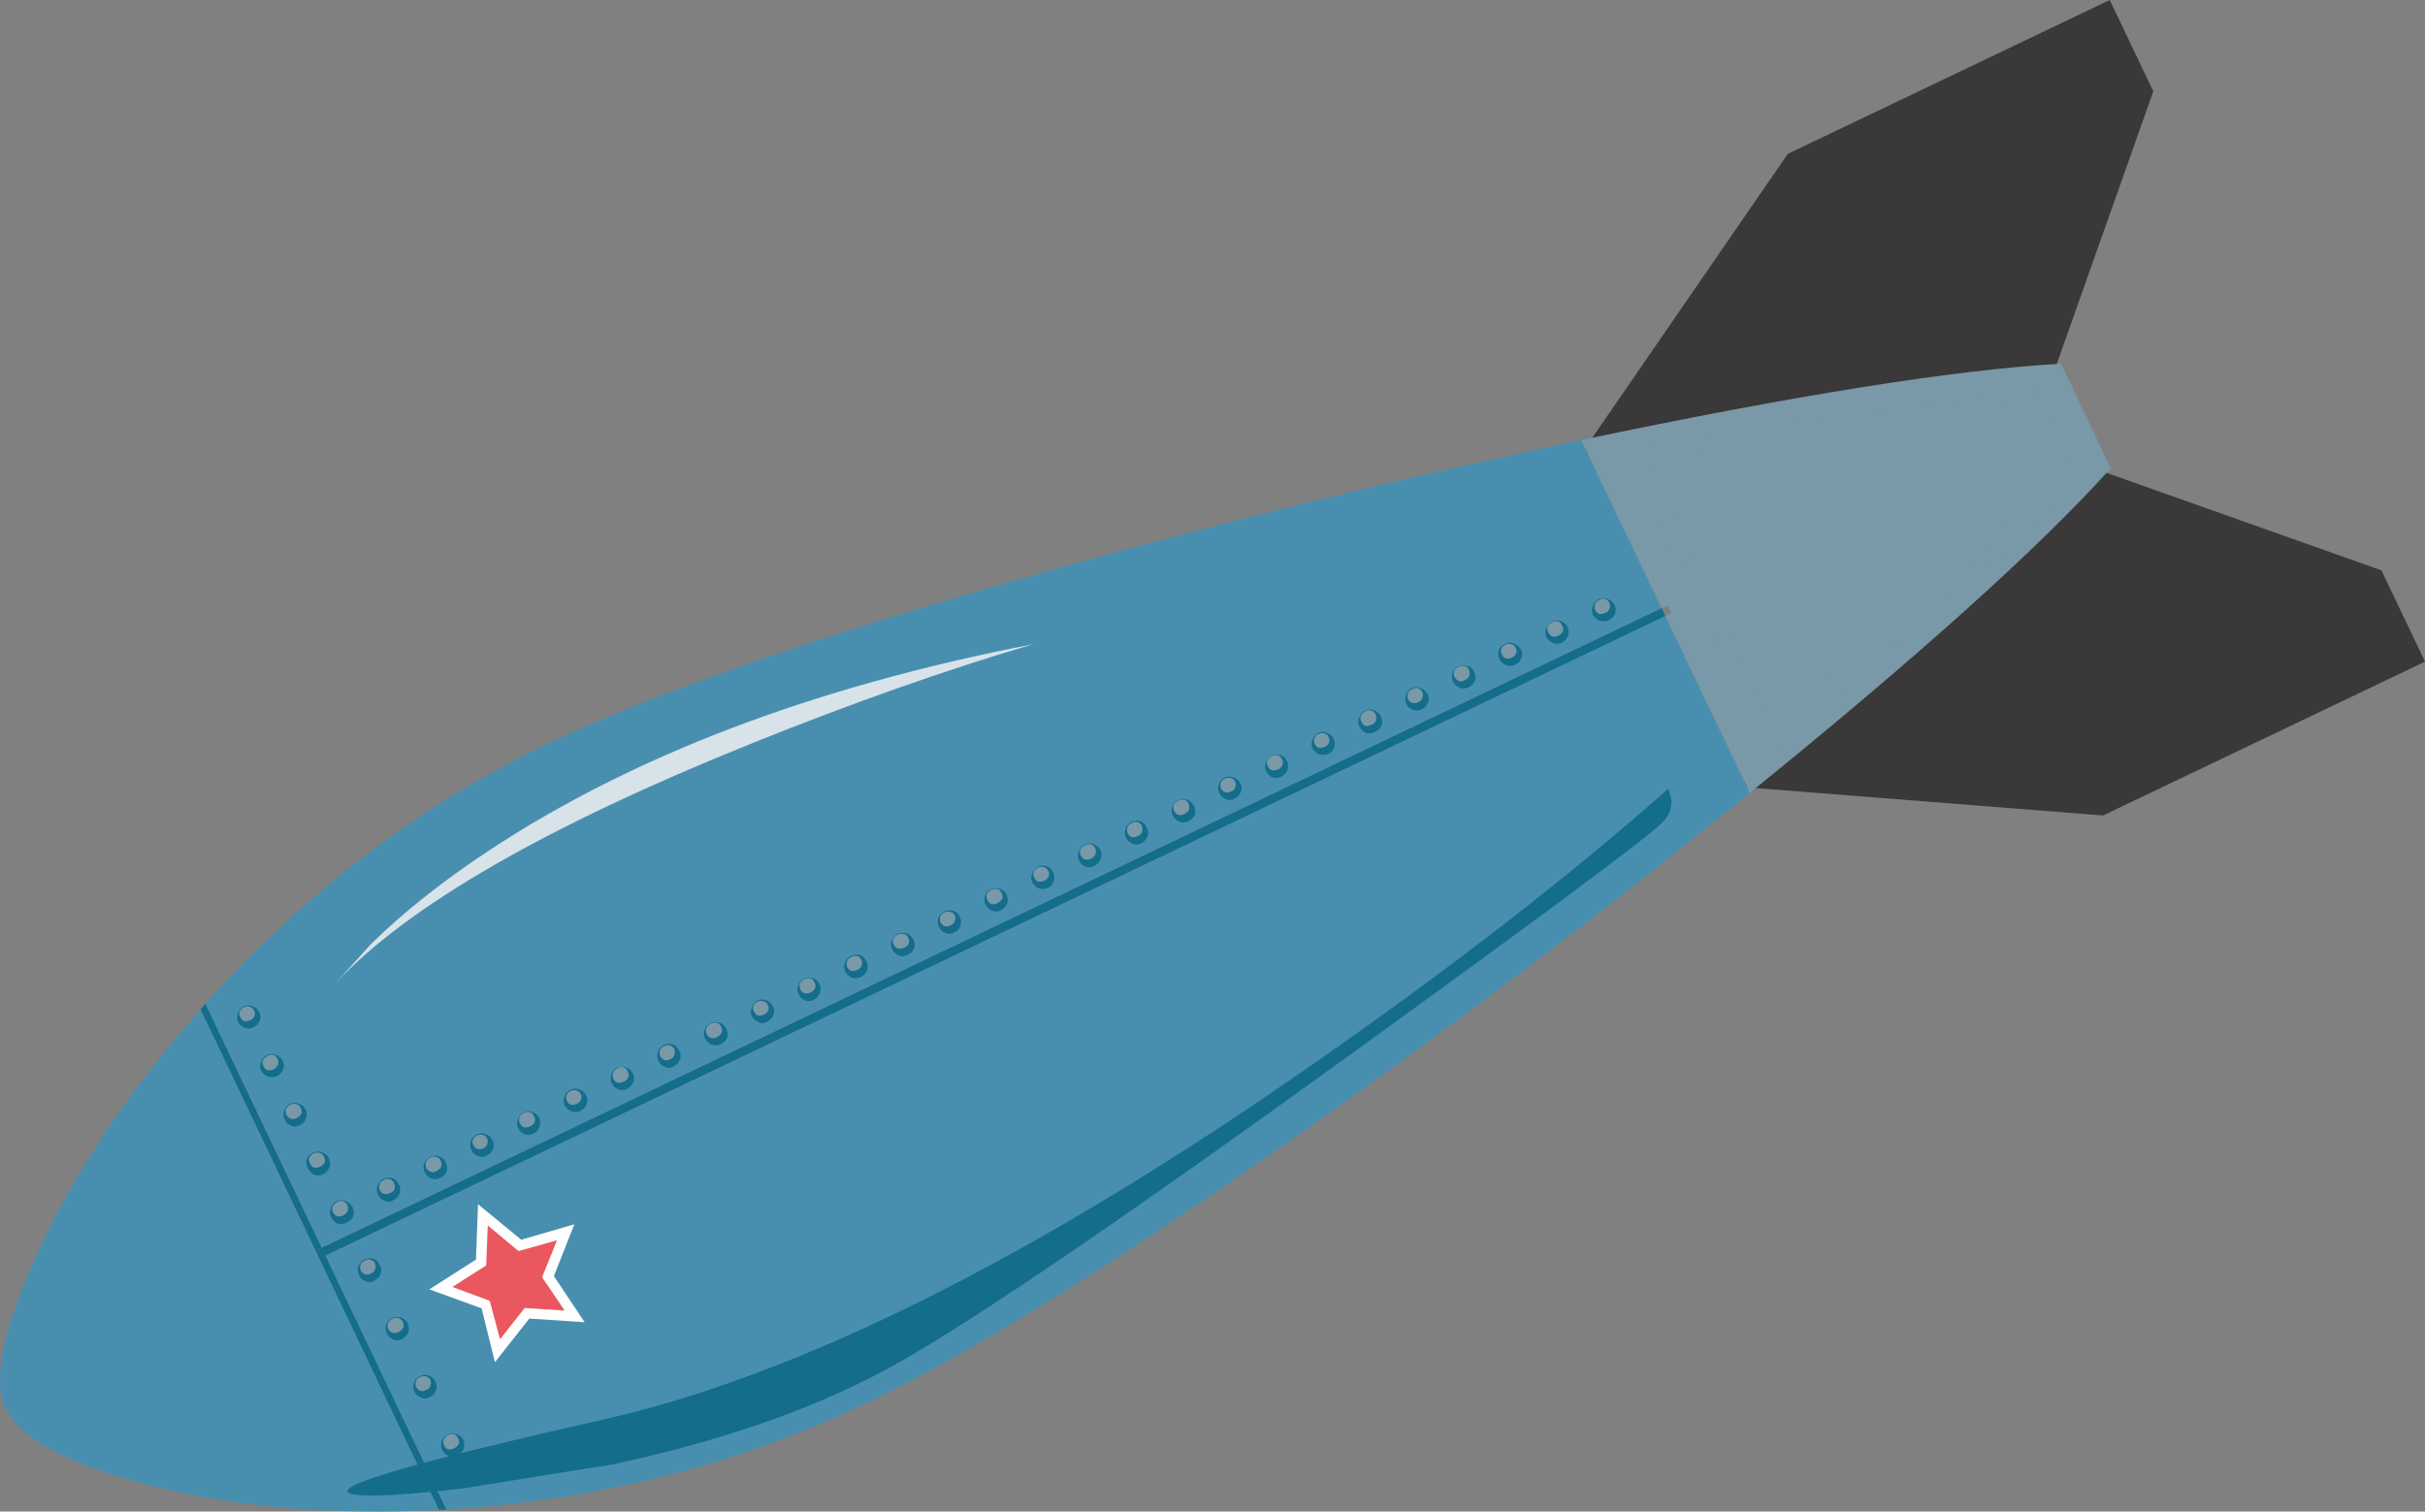 <?xml version="1.0" encoding="iso-8859-1"?>
<!-- Generator: Adobe Illustrator 20.1.0, SVG Export Plug-In . SVG Version: 6.00 Build 0)  -->
<svg version="1.0" id="Layer_1" xmlns="http://www.w3.org/2000/svg" xmlns:xlink="http://www.w3.org/1999/xlink" x="0px" y="0px"
	 viewBox="0 0 938.87 585.31" enable-background="new 0 0 938.87 585.31" xml:space="preserve">
<rect x="0" y="0" width="938.87" height="585.31" fill="#808080" stroke="none"/>
<title>random1_0022</title>
<path fill="#3A3838" d="M833.68,35.35L816.81,0L692.17,59.58L612,176l172.87-2.78L833.68,35.35z"/>
<path fill="#3A3838" d="M922,220.84L784.26,172L673.31,304.65l140.92,11.12l124.64-59.57L922,220.84z"/>
<path fill="#488FAF" d="M125.92,486.18l46.84,98.31c58.087-3.44,112.137-17.077,162.15-40.91
	c39.033-18.667,92.093-51.37,159.18-98.11c61.793-43.167,122.923-89.323,183.39-138.47l-32.75-68.52L125.92,486.18z"/>
<path fill="#488FAF" d="M643.34,235.54l-31.16-65.14c-77.007,16.287-151.3,34.757-222.88,55.41
	c-78.727,22.667-137.54,43.257-176.44,61.77c-49.487,23.567-93.947,57.26-133.38,101.08l45.05,94.53L643.34,235.54z"/>
<path fill="#488FAF" d="M14.38,485.38c-13.233,29.127-17.333,49.053-12.3,59.78c5.687,11.787,24.02,21.717,55,29.79
	c33.607,8.607,71.25,11.85,112.93,9.73L77.7,390.85C50.173,421.963,29.067,453.473,14.38,485.38z"/>
<path fill="#7998A8" d="M817.21,181.32L798,140.81c-41.333,2.38-103.273,12.243-185.82,29.59l31.16,65.14l2.38-1l1.39,3l-2.38,1
	L677.48,307C742.847,254.067,789.423,212.173,817.21,181.32z"/>
<path fill="#136D8B" d="M123.34,483.79l1.19-0.6l-45.05-94.53l-1.79,2.18L170,584.68l2.78-0.2l-46.84-98.31l-1.19,0.6L123.34,483.79
	z"/>
<path fill="#136D8B" d="M124.53,483.2l1.39,3l518.81-247.68l-1.39-3L124.53,483.2z"/>
<path fill="#136D8B" d="M124.53,483.2l-1.19,0.6l1.39,3l1.19-0.6L124.53,483.2z"/>
<path fill="#136D8B" d="M130.29,465.12c-1.036,0.635-1.81,1.622-2.18,2.78c-0.53,1.064-0.53,2.316,0,3.38
	c1.453,2.667,3.503,3.393,6.15,2.18c2.667-1.453,3.393-3.507,2.18-6.16c-0.59-0.997-1.499-1.765-2.58-2.18
	C132.729,464.59,131.421,464.59,130.29,465.12z"/>
<path fill="#7998A8" d="M130.49,465.52c-1.72,0.927-2.25,2.183-1.59,3.77c0.667,1.72,2,2.183,4,1.39c1.72-1.06,2.25-2.393,1.59-4
	c-0.497-1.341-1.987-2.026-3.328-1.53C130.921,465.239,130.694,465.364,130.49,465.52z"/>
<path fill="#136D8B" d="M141,487.76c-2.175,1.134-3.06,3.788-2,6c0.469,1.133,1.412,2.004,2.58,2.38
	c1.079,0.535,2.361,0.459,3.37-0.2c1.076-0.548,1.92-1.464,2.38-2.58c0.403-1.106,0.331-2.329-0.2-3.38
	C145.83,487.327,143.787,486.587,141,487.76z"/>
<path fill="#7998A8" d="M141.21,488.16c-0.762,0.232-1.358,0.828-1.59,1.59c-0.264,0.703-0.264,1.477,0,2.18
	c0.62,1.387,2.246,2.008,3.633,1.389c0.127-0.057,0.25-0.123,0.367-0.199c0.762-0.232,1.358-0.828,1.59-1.59
	c0.264-0.703,0.264-1.477,0-2.18c-0.484-1.346-1.967-2.045-3.313-1.562C141.65,487.877,141.419,488.002,141.21,488.16z"/>
<path fill="#136D8B" d="M151.73,510.41c-1.009,0.478-1.792,1.333-2.18,2.38c-0.397,1.171-0.325,2.45,0.2,3.57
	c0.548,1.076,1.464,1.92,2.58,2.38c1.103,0.4,2.322,0.328,3.37-0.2c1.019-0.62,1.844-1.514,2.38-2.58
	c0.397-1.171,0.325-2.45-0.2-3.57c-0.59-0.997-1.499-1.765-2.58-2.18C154.129,509.812,152.849,509.884,151.73,510.41z"/>
<path fill="#7998A8" d="M151.92,510.6c-1.72,0.927-2.25,2.26-1.59,4c0.62,1.387,2.246,2.008,3.633,1.389
	c0.127-0.057,0.25-0.123,0.367-0.199c1.853-0.927,2.383-2.26,1.59-4C155.107,510.337,153.773,509.94,151.92,510.6z"/>
<path fill="#136D8B" d="M162.64,532.85c-1.133,0.469-2.004,1.412-2.38,2.58c-0.403,1.106-0.331,2.329,0.2,3.38
	c0.469,1.133,1.412,2.004,2.58,2.38c1.079,0.535,2.361,0.459,3.37-0.2c1.133-0.469,2.004-1.412,2.38-2.58
	c0.396-1.107,0.324-2.328-0.2-3.38c-0.469-1.133-1.412-2.004-2.58-2.38C164.906,532.257,163.69,532.329,162.64,532.85z"/>
<path fill="#7998A8" d="M162.64,533.24c-0.762,0.232-1.358,0.828-1.59,1.59c-0.264,0.703-0.264,1.477,0,2.18
	c1.06,1.72,2.393,2.117,4,1.19c0.762-0.232,1.358-0.828,1.59-1.59c0.264-0.703,0.264-1.477,0-2.18
	c-0.288-0.71-0.897-1.241-1.64-1.43C164.214,532.752,163.36,532.839,162.64,533.24z"/>
<path fill="#136D8B" d="M173.36,555.49c-1.133,0.469-2.004,1.412-2.38,2.58c-0.403,1.106-0.331,2.329,0.2,3.38
	c0.548,1.076,1.464,1.92,2.58,2.38c1.103,0.4,2.322,0.328,3.37-0.2c1.079-0.544,1.925-1.461,2.38-2.58
	c0.397-1.171,0.325-2.45-0.2-3.57C178.174,555.337,175.557,554.461,173.36,555.49z"/>
<path fill="#7998A8" d="M173.36,555.69c-1.72,1.06-2.183,2.393-1.39,4c0.667,1.587,1.923,1.983,3.77,1.19c2-1.06,2.53-2.393,1.59-4
	C176.67,555.287,175.347,554.89,173.36,555.69z"/>
<path fill="#136D8B" d="M121.36,446.26c-2.667,1.333-3.393,3.387-2.18,6.16c1.453,2.667,3.503,3.393,6.15,2.18
	c0.997-0.59,1.765-1.499,2.18-2.58c0.397-1.171,0.325-2.45-0.2-3.57c-0.523-1.051-1.456-1.84-2.58-2.18
	C123.67,445.738,122.423,445.735,121.36,446.26z"/>
<path fill="#7998A8" d="M121.36,446.65c-1.72,1.06-2.183,2.317-1.39,3.77c0.667,1.72,2,2.183,4,1.39c1.853-1.06,2.317-2.393,1.39-4
	c-0.288-0.683-0.874-1.196-1.59-1.39C122.97,446.155,122.095,446.238,121.36,446.65z"/>
<path fill="#136D8B" d="M112.43,427.39c-1.103,0.542-1.968,1.471-2.43,2.61c-0.397,1.171-0.325,2.45,0.2,3.57
	c0.548,1.076,1.464,1.92,2.58,2.38c1.103,0.4,2.322,0.328,3.37-0.2c1.116-0.593,1.966-1.586,2.38-2.78
	c0.805-2.228-0.349-4.687-2.577-5.492c-0.067-0.024-0.135-0.047-0.203-0.068C114.706,426.892,113.481,426.884,112.43,427.39z"/>
<path fill="#7998A8" d="M112.43,427.79c-1.72,0.927-2.25,2.183-1.59,3.77c0.927,1.72,2.26,2.183,4,1.39
	c1.853-0.927,2.383-2.26,1.59-4c-0.288-0.683-0.874-1.196-1.59-1.39C114.04,427.295,113.165,427.378,112.43,427.79z"/>
<path fill="#136D8B" d="M103.3,408.52c-0.997,0.59-1.765,1.499-2.18,2.58c-0.528,1.131-0.528,2.439,0,3.57
	c0.59,0.997,1.499,1.765,2.58,2.18c1.171,0.398,2.451,0.326,3.57-0.2c1.076-0.548,1.92-1.464,2.38-2.58
	c0.403-1.106,0.331-2.329-0.2-3.38c-0.59-0.997-1.499-1.765-2.58-2.18C105.737,407.984,104.43,407.987,103.3,408.52z"/>
<path fill="#7998A8" d="M103.5,408.92c-1.72,0.927-2.25,2.183-1.59,3.77c0.667,1.72,2,2.183,4,1.39c1.72-1.06,2.25-2.393,1.59-4
	c-0.497-1.341-1.987-2.026-3.328-1.53C103.931,408.639,103.704,408.764,103.5,408.92z"/>
<path fill="#136D8B" d="M94.76,398c1.103,0.401,2.322,0.329,3.37-0.2c1.133-0.469,2.004-1.412,2.38-2.58
	c0.537-1.083,0.461-2.368-0.2-3.38c-0.523-1.051-1.456-1.84-2.58-2.18c-1.061-0.528-2.309-0.528-3.37,0
	c-0.997,0.59-1.765,1.499-2.18,2.58c-0.528,1.131-0.528,2.439,0,3.57C92.768,396.81,93.677,397.582,94.76,398z"/>
<path fill="#7998A8" d="M96.95,395c0.711-0.311,1.278-0.879,1.59-1.59c0.269-0.719,0.195-1.522-0.2-2.18
	c-0.288-0.683-0.874-1.196-1.59-1.39c-0.787-0.266-1.649-0.193-2.38,0.2c-1.72,1.06-2.183,2.317-1.39,3.77
	C93.773,395.543,95.097,395.94,96.95,395z"/>
<path fill="#136D8B" d="M148.35,456.58c-2.175,1.134-3.06,3.788-2,6c0.469,1.133,1.412,2.004,2.58,2.38
	c1.079,0.535,2.361,0.459,3.37-0.2c1.076-0.548,1.92-1.464,2.38-2.58c0.403-1.106,0.331-2.329-0.2-3.38
	C153.173,456.133,151.13,455.393,148.35,456.58z"/>
<path fill="#7998A8" d="M148.55,457c-0.762,0.232-1.358,0.828-1.59,1.59c-0.264,0.703-0.264,1.477,0,2.18
	c0.62,1.387,2.246,2.008,3.633,1.389c0.127-0.057,0.25-0.123,0.367-0.199c1.853-0.667,2.383-1.923,1.59-3.77
	c-0.484-1.346-1.967-2.045-3.313-1.562C148.99,456.717,148.759,456.842,148.55,457z"/>
<path fill="#136D8B" d="M166.61,448c-1.133,0.469-2.004,1.412-2.38,2.58c-0.403,1.106-0.331,2.329,0.2,3.38
	c0.548,1.076,1.464,1.92,2.58,2.38c1.103,0.4,2.322,0.328,3.37-0.2c2.667-1.333,3.393-3.387,2.18-6.16
	C171.421,447.84,168.804,446.97,166.61,448z"/>
<path fill="#7998A8" d="M166.61,448.24c-1.72,0.927-2.25,2.26-1.59,4c0.62,1.387,2.246,2.008,3.633,1.389
	c0.127-0.057,0.25-0.123,0.367-0.199c1.853-0.927,2.383-2.26,1.59-4c-0.282-0.703-0.878-1.233-1.61-1.43
	C168.205,447.744,167.338,447.831,166.61,448.24z"/>
<path fill="#136D8B" d="M184.67,439.31c-1.133,0.469-2.004,1.412-2.38,2.58c-0.403,1.106-0.331,2.329,0.2,3.38
	c0.469,1.133,1.412,2.004,2.58,2.38c1.079,0.535,2.361,0.459,3.37-0.2c1.133-0.469,2.004-1.412,2.38-2.58
	c0.537-1.083,0.461-2.368-0.2-3.38c-0.469-1.133-1.412-2.004-2.58-2.38C186.936,438.717,185.72,438.789,184.67,439.31z"/>
<path fill="#7998A8" d="M184.67,439.7c-0.711,0.311-1.278,0.879-1.59,1.59c-0.269,0.719-0.195,1.522,0.2,2.18
	c0.288,0.683,0.874,1.196,1.59,1.39c0.719,0.27,1.522,0.197,2.18-0.2c0.762-0.232,1.358-0.828,1.59-1.59
	c0.264-0.703,0.264-1.477,0-2.18c-0.288-0.683-0.874-1.196-1.59-1.39C186.263,439.234,185.401,439.307,184.67,439.7z"/>
<path fill="#136D8B" d="M202.73,430.77c-1.051,0.523-1.84,1.456-2.18,2.58c-0.53,1.064-0.53,2.316,0,3.38
	c1.453,2.667,3.503,3.393,6.15,2.18c0.997-0.59,1.765-1.499,2.18-2.58c0.397-1.171,0.325-2.45-0.2-3.57
	C207.544,430.617,204.927,429.741,202.73,430.77z"/>
<path fill="#7998A8" d="M206.7,432.16c-0.667-1.587-2-1.983-4-1.19c-1.72,1.06-2.183,2.393-1.39,4c0.667,1.587,2,1.983,4,1.19
	C207.163,435.08,207.627,433.747,206.7,432.16z"/>
<path fill="#136D8B" d="M220.79,422c-1.051,0.523-1.84,1.456-2.18,2.58c-0.53,1.064-0.53,2.316,0,3.38
	c0.544,1.079,1.461,1.925,2.58,2.38c1.171,0.398,2.451,0.326,3.57-0.2c1.076-0.548,1.92-1.464,2.38-2.58
	c0.403-1.106,0.331-2.329-0.2-3.38c-0.514-1.177-1.538-2.053-2.78-2.38C223.057,421.4,221.838,421.472,220.79,422z"/>
<path fill="#7998A8" d="M221,422.43c-0.761,0.225-1.36,0.814-1.6,1.57c-0.264,0.703-0.264,1.477,0,2.18
	c0.793,1.72,2.127,2.117,4,1.19c0.711-0.305,1.282-0.865,1.6-1.57c0.269-0.719,0.195-1.522-0.2-2.18
	c-0.288-0.683-0.874-1.196-1.59-1.39C222.482,421.95,221.666,422.024,221,422.43z"/>
<path fill="#136D8B" d="M238.86,413.49c-2.175,1.134-3.06,3.788-2,6c0.548,1.076,1.464,1.92,2.58,2.38
	c1.103,0.401,2.322,0.329,3.37-0.2c1.019-0.62,1.844-1.514,2.38-2.58c0.397-1.171,0.325-2.45-0.2-3.57
	c-0.59-0.997-1.499-1.765-2.58-2.18C241.251,412.932,239.98,412.986,238.86,413.49z"/>
<path fill="#7998A8" d="M239.05,413.69c-1.72,0.927-2.25,2.26-1.59,4c0.667,1.587,2,1.983,4,1.19c1.853-0.927,2.383-2.26,1.59-4
	c-0.484-1.346-1.967-2.045-3.313-1.562C239.49,413.407,239.259,413.532,239.05,413.69z"/>
<path fill="#136D8B" d="M256.92,404.75c-2.175,1.134-3.06,3.788-2,6c0.469,1.133,1.412,2.004,2.58,2.38
	c1.079,0.535,2.361,0.459,3.37-0.2c1.076-0.548,1.92-1.464,2.38-2.58c0.403-1.106,0.331-2.329-0.2-3.38
	C261.737,404.323,259.693,403.583,256.92,404.75z"/>
<path fill="#7998A8" d="M257.11,405.15c-0.762,0.232-1.358,0.828-1.59,1.59c-0.264,0.703-0.264,1.477,0,2.18
	c1.06,1.72,2.393,2.117,4,1.19c0.762-0.232,1.358-0.828,1.59-1.59c0.264-0.703,0.264-1.477,0-2.18
	c-0.62-1.387-2.246-2.008-3.633-1.389C257.35,405.008,257.227,405.074,257.11,405.15z"/>
<path fill="#136D8B" d="M275.18,396.21c-1.133,0.469-2.004,1.412-2.38,2.58c-0.403,1.106-0.331,2.329,0.2,3.38
	c0.548,1.076,1.464,1.92,2.58,2.38c1.103,0.4,2.322,0.328,3.37-0.2c2.667-1.333,3.393-3.387,2.18-6.16
	C279.991,396.05,277.374,395.18,275.18,396.21z"/>
<path fill="#7998A8" d="M275.18,396.41c-1.72,0.927-2.25,2.26-1.59,4c0.62,1.387,2.246,2.008,3.633,1.389
	c0.127-0.057,0.25-0.123,0.367-0.199c1.853-0.927,2.383-2.26,1.59-4C278.493,396.013,277.16,395.617,275.18,396.41z"/>
<path fill="#136D8B" d="M293.24,387.47c-1.051,0.523-1.84,1.456-2.18,2.58c-0.53,1.064-0.53,2.316,0,3.38
	c0.544,1.079,1.461,1.925,2.58,2.38c1.079,0.535,2.361,0.459,3.37-0.2c1.133-0.469,2.004-1.412,2.38-2.58
	c0.537-1.083,0.461-2.368-0.2-3.38c-0.469-1.133-1.412-2.004-2.58-2.38C295.506,386.877,294.29,386.949,293.24,387.47z"/>
<path fill="#7998A8" d="M293.24,387.87c-0.711,0.311-1.279,0.879-1.59,1.59c-0.269,0.719-0.195,1.522,0.2,2.18
	c0.793,1.72,2.127,2.117,4,1.19c0.711-0.311,1.279-0.879,1.59-1.59c0.269-0.719,0.195-1.522-0.2-2.18
	c-0.288-0.683-0.874-1.196-1.59-1.39C294.854,387.396,293.98,387.468,293.24,387.87z"/>
<path fill="#136D8B" d="M311.3,378.93c-1.051,0.523-1.84,1.456-2.18,2.58c-0.53,1.064-0.53,2.316,0,3.38
	c1.453,2.667,3.503,3.393,6.15,2.18c0.997-0.59,1.765-1.499,2.18-2.58c0.397-1.171,0.325-2.45-0.2-3.57
	C316.114,378.777,313.497,377.901,311.3,378.93z"/>
<path fill="#7998A8" d="M311.5,379.13c-1.853,0.927-2.383,2.26-1.59,4c0.667,1.587,2,1.983,4,1.19c1.853-1.06,2.317-2.393,1.39-4
	C314.613,378.733,313.347,378.337,311.5,379.13z"/>
<path fill="#136D8B" d="M329.36,370.19c-1.051,0.523-1.84,1.456-2.18,2.58c-0.53,1.064-0.53,2.316,0,3.38
	c0.544,1.079,1.461,1.925,2.58,2.38c1.171,0.398,2.451,0.326,3.57-0.2c1.076-0.548,1.92-1.464,2.38-2.58
	c0.403-1.106,0.331-2.329-0.2-3.38C334.19,369.73,332.14,369.003,329.36,370.19z"/>
<path fill="#7998A8" d="M329.56,370.59c-0.762,0.232-1.358,0.828-1.59,1.59c-0.264,0.703-0.264,1.477,0,2.18
	c0.793,1.72,2.127,2.117,4,1.19c0.762-0.232,1.358-0.828,1.59-1.59c0.264-0.703,0.264-1.477,0-2.18
	c-0.484-1.346-1.967-2.045-3.313-1.562C330,370.307,329.769,370.432,329.56,370.59z"/>
<path fill="#136D8B" d="M347.42,361.65c-2.175,1.134-3.06,3.788-2,6c0.554,1.064,1.469,1.897,2.58,2.35
	c1.103,0.4,2.322,0.328,3.37-0.2c2.667-1.453,3.393-3.507,2.18-6.16c-0.59-0.997-1.499-1.765-2.58-2.18
	C349.806,361.065,348.535,361.133,347.42,361.65z"/>
<path fill="#7998A8" d="M347.62,361.85c-1.853,0.927-2.383,2.26-1.59,4c0.793,1.453,2.127,1.85,4,1.19
	c1.853-0.927,2.383-2.26,1.59-4C350.807,361.587,349.473,361.19,347.62,361.85z"/>
<path fill="#136D8B" d="M365.68,352.91c-1.079,0.544-1.925,1.461-2.38,2.58c-0.403,1.106-0.331,2.329,0.2,3.38
	c0.469,1.133,1.412,2.004,2.58,2.38c1.079,0.535,2.361,0.459,3.37-0.2c1.133-0.469,2.004-1.412,2.38-2.58
	c0.396-1.107,0.324-2.327-0.2-3.38c-0.469-1.133-1.412-2.004-2.58-2.38C367.946,352.317,366.73,352.389,365.68,352.91z"/>
<path fill="#7998A8" d="M365.68,353.31c-0.762,0.232-1.358,0.828-1.59,1.59c-0.264,0.703-0.264,1.477,0,2.18
	c1.06,1.72,2.393,2.117,4,1.19c0.762-0.232,1.358-0.828,1.59-1.59c0.264-0.703,0.264-1.477,0-2.18
	c-0.288-0.683-0.874-1.196-1.59-1.39C367.294,352.836,366.42,352.908,365.68,353.31z"/>
<path fill="#136D8B" d="M383.74,344.37c-1.133,0.469-2.004,1.412-2.38,2.58c-0.403,1.106-0.331,2.329,0.2,3.38
	c0.548,1.076,1.464,1.92,2.58,2.38c1.103,0.4,2.322,0.328,3.37-0.2c1.079-0.544,1.925-1.461,2.38-2.58
	c0.397-1.171,0.325-2.45-0.2-3.57C388.554,344.217,385.937,343.341,383.74,344.37z"/>
<path fill="#7998A8" d="M383.74,344.57c-1.853,1.06-2.317,2.393-1.39,4c0.667,1.587,1.923,1.983,3.77,1.19c2-1.06,2.53-2.393,1.59-4
	C387.05,344.173,385.727,343.777,383.74,344.57z"/>
<path fill="#136D8B" d="M401.8,335.64c-0.997,0.59-1.765,1.499-2.18,2.58c-0.53,1.064-0.53,2.316,0,3.38
	c0.54,1.087,1.457,1.94,2.58,2.4c1.171,0.398,2.451,0.326,3.57-0.2c2.175-1.134,3.06-3.788,2-6c-0.469-1.133-1.412-2.004-2.58-2.38
	C404.077,335.027,402.853,335.107,401.8,335.64z"/>
<path fill="#7998A8" d="M401.8,336c-0.711,0.311-1.279,0.879-1.59,1.59c-0.269,0.719-0.195,1.522,0.2,2.18
	c0.793,1.72,2.127,2.117,4,1.19c0.711-0.311,1.279-0.879,1.59-1.59c0.269-0.719,0.195-1.522-0.2-2.18
	c-0.288-0.683-0.874-1.196-1.59-1.39C403.414,335.526,402.54,335.598,401.8,336z"/>
<path fill="#136D8B" d="M419.86,327.1c-1.051,0.523-1.84,1.456-2.18,2.58c-0.532,1.064-0.532,2.316,0,3.38
	c1.453,2.667,3.503,3.393,6.15,2.18c1.019-0.62,1.844-1.514,2.38-2.58c0.397-1.171,0.325-2.45-0.2-3.57
	c-0.59-0.997-1.499-1.765-2.58-2.18C422.26,326.509,420.981,326.577,419.86,327.1z"/>
<path fill="#7998A8" d="M420.06,327.29c-1.853,0.927-2.383,2.26-1.59,4c0.667,1.587,2,1.983,4,1.19c1.72-1.06,2.25-2.393,1.59-4
	c-0.62-1.387-2.246-2.008-3.633-1.389C420.3,327.148,420.177,327.214,420.06,327.29z"/>
<path fill="#136D8B" d="M437.92,318.36c-0.997,0.59-1.765,1.499-2.18,2.58c-0.403,1.106-0.331,2.329,0.2,3.38
	c0.469,1.133,1.412,2.004,2.58,2.38c1.079,0.535,2.361,0.459,3.37-0.2c1.076-0.548,1.92-1.464,2.38-2.58
	c0.403-1.106,0.331-2.329-0.2-3.38C442.75,317.893,440.7,317.167,437.92,318.36z"/>
<path fill="#7998A8" d="M438.12,318.76c-0.762,0.232-1.358,0.828-1.59,1.59c-0.264,0.703-0.264,1.477,0,2.18
	c0.793,1.72,2.127,2.117,4,1.19c0.762-0.232,1.358-0.828,1.59-1.59c0.264-0.703,0.264-1.477,0-2.18
	c-0.484-1.346-1.967-2.045-3.313-1.562C438.56,318.477,438.329,318.602,438.12,318.76z"/>
<path fill="#136D8B" d="M456.18,309.82c-1.133,0.469-2.004,1.412-2.38,2.58c-0.403,1.106-0.331,2.329,0.2,3.38
	c0.548,1.076,1.464,1.92,2.58,2.38c1.112,0.427,2.353,0.369,3.42-0.16c2.667-1.333,3.393-3.387,2.18-6.16
	c-0.59-0.997-1.499-1.765-2.58-2.18C458.488,309.233,457.247,309.291,456.18,309.82z"/>
<path fill="#7998A8" d="M456.18,310c-1.853,0.927-2.383,2.26-1.59,4c0.62,1.387,2.246,2.008,3.633,1.389
	c0.127-0.057,0.25-0.123,0.367-0.199c1.72-0.793,2.25-2.127,1.59-4C459.5,309.617,458.167,309.22,456.18,310z"/>
<path fill="#136D8B" d="M474.24,301.08c-1.133,0.469-2.004,1.412-2.38,2.58c-0.403,1.106-0.331,2.329,0.2,3.38
	c0.469,1.133,1.412,2.004,2.58,2.38c1.079,0.535,2.361,0.459,3.37-0.2c1.133-0.469,2.004-1.412,2.38-2.58
	c0.537-1.083,0.461-2.368-0.2-3.38c-0.523-1.051-1.456-1.84-2.58-2.18C476.549,300.552,475.301,300.552,474.24,301.08z"/>
<path fill="#7998A8" d="M474.24,301.48c-1.477,0.605-2.188,2.29-1.59,3.77c1.06,1.72,2.393,2.117,4,1.19
	c0.762-0.232,1.358-0.828,1.59-1.59c0.264-0.703,0.264-1.477,0-2.18c-0.288-0.683-0.874-1.196-1.59-1.39
	C475.854,301.006,474.98,301.078,474.24,301.48z"/>
<path fill="#136D8B" d="M492.31,292.54c-1.051,0.523-1.84,1.456-2.18,2.58c-0.53,1.064-0.53,2.316,0,3.38
	c1.453,2.667,3.503,3.393,6.15,2.18c0.997-0.59,1.765-1.499,2.18-2.58c0.397-1.171,0.325-2.45-0.2-3.57
	C497.124,292.387,494.507,291.511,492.31,292.54z"/>
<path fill="#7998A8" d="M492.31,292.74c-1.853,1.06-2.317,2.393-1.39,4c0.667,1.587,2,1.983,4,1.19c1.72-1.06,2.183-2.393,1.39-4
	C495.623,292.343,494.29,291.947,492.31,292.74z"/>
<path fill="#136D8B" d="M510.37,283.8c-0.997,0.59-1.765,1.499-2.18,2.58c-0.528,1.131-0.528,2.439,0,3.57
	c0.59,0.997,1.499,1.765,2.58,2.18c1.171,0.398,2.451,0.326,3.57-0.2c2.181-1.072,3.08-3.708,2.009-5.889
	c-0.527-1.074-1.469-1.886-2.609-2.251C512.677,283.265,511.43,283.268,510.37,283.8z"/>
<path fill="#7998A8" d="M510.56,284.2c-0.762,0.232-1.358,0.828-1.59,1.59c-0.396,0.673-0.396,1.507,0,2.18
	c0.793,1.72,2.127,2.117,4,1.19c0.711-0.311,1.279-0.879,1.59-1.59c0.269-0.719,0.195-1.522-0.2-2.18
	c-0.288-0.683-0.874-1.196-1.59-1.39C512.042,283.72,511.226,283.794,510.56,284.2z"/>
<path fill="#136D8B" d="M528.43,275.26c-1.051,0.523-1.84,1.456-2.18,2.58c-0.53,1.064-0.53,2.316,0,3.38
	c1.453,2.667,3.503,3.393,6.15,2.18c2.667-1.453,3.393-3.507,2.18-6.16c-0.59-0.997-1.499-1.765-2.58-2.18
	C530.829,274.662,529.549,274.734,528.43,275.26z"/>
<path fill="#7998A8" d="M528.63,275.46c-1.853,0.927-2.383,2.26-1.59,4s2.127,2.137,4,1.19c1.72-0.793,2.25-2.127,1.59-4
	c-0.62-1.387-2.246-2.008-3.633-1.389C528.87,275.318,528.747,275.384,528.63,275.46z"/>
<path fill="#136D8B" d="M546.49,266.52c-0.997,0.59-1.765,1.499-2.18,2.58c-0.397,1.171-0.325,2.45,0.2,3.57
	c1.134,2.175,3.788,3.06,6,2c1.076-0.548,1.92-1.464,2.38-2.58c0.403-1.106,0.331-2.329-0.2-3.38c-0.59-0.997-1.499-1.765-2.58-2.18
	C548.966,265.983,547.637,265.979,546.49,266.52z"/>
<path fill="#7998A8" d="M546.69,266.92c-0.762,0.232-1.358,0.828-1.59,1.59c-0.264,0.703-0.264,1.477,0,2.18
	c0.62,1.387,2.246,2.008,3.633,1.389c0.127-0.057,0.25-0.123,0.367-0.199c0.762-0.232,1.358-0.828,1.59-1.59
	c0.264-0.703,0.264-1.477,0-2.18c-0.484-1.346-1.967-2.045-3.313-1.562C547.13,266.637,546.899,266.762,546.69,266.92z"/>
<path fill="#136D8B" d="M564.75,258c-1.133,0.469-2.004,1.412-2.38,2.58c-0.403,1.106-0.331,2.329,0.2,3.38
	c0.548,1.076,1.464,1.92,2.58,2.38c1.103,0.4,2.322,0.328,3.37-0.2c2.667-1.333,3.393-3.387,2.18-6.16
	C569.561,257.84,566.944,256.97,564.75,258z"/>
<path fill="#7998A8" d="M564.75,258.18c-1.853,0.927-2.383,2.26-1.59,4c1.06,1.72,2.393,2.117,4,1.19c1.72-0.793,2.25-2.127,1.59-4
	C568.063,257.79,566.73,257.393,564.75,258.18z"/>
<path fill="#136D8B" d="M582.81,249.24c-2.667,1.333-3.393,3.387-2.18,6.16c1.134,2.175,3.788,3.06,6,2
	c1.133-0.469,2.004-1.412,2.38-2.58c0.537-1.083,0.461-2.368-0.2-3.38c-0.523-1.051-1.456-1.84-2.58-2.18
	C585.158,248.709,583.888,248.701,582.81,249.24z"/>
<path fill="#7998A8" d="M582.81,249.64c-0.711,0.312-1.279,0.879-1.59,1.59c-0.269,0.719-0.195,1.522,0.2,2.18
	c0.793,1.72,2.127,2.117,4,1.19c0.709-0.316,1.273-0.887,1.58-1.6c0.269-0.719,0.195-1.522-0.2-2.18
	c-0.288-0.683-0.874-1.196-1.59-1.39C584.416,249.162,583.546,249.238,582.81,249.64z"/>
<path fill="#136D8B" d="M600.87,240.7c-1.051,0.523-1.84,1.456-2.18,2.58c-0.53,1.064-0.53,2.316,0,3.38
	c0.62,1.019,1.514,1.844,2.58,2.38c1.171,0.398,2.451,0.326,3.57-0.2c0.997-0.59,1.765-1.499,2.18-2.58
	c0.397-1.171,0.325-2.45-0.2-3.57C605.684,240.547,603.067,239.671,600.87,240.7z"/>
<path fill="#7998A8" d="M600.87,240.9c-1.853,1.06-2.317,2.393-1.39,4c0.793,1.72,2.127,2.117,4,1.19
	c1.72-1.06,2.183-2.317,1.39-3.77C604.19,240.58,602.857,240.107,600.87,240.9z"/>
<path fill="#136D8B" d="M618.93,232c-0.997,0.59-1.765,1.499-2.18,2.58c-0.528,1.131-0.528,2.439,0,3.57
	c0.59,0.997,1.499,1.765,2.58,2.18c1.171,0.398,2.451,0.326,3.57-0.2c1.076-0.548,1.92-1.464,2.38-2.58
	c0.403-1.106,0.331-2.329-0.2-3.38c-0.592-0.993-1.5-1.757-2.58-2.17C621.369,231.47,620.061,231.47,618.93,232z"/>
<path fill="#7998A8" d="M619.13,232.36c-0.762,0.232-1.358,0.828-1.59,1.59c-0.264,0.703-0.264,1.477,0,2.18
	c0.793,1.72,2.127,2.117,4,1.19c1.477-0.605,2.188-2.29,1.59-3.77c-0.484-1.346-1.967-2.045-3.313-1.562
	C619.57,232.077,619.339,232.202,619.13,232.36z"/>
<path fill="#7998A8" d="M792,155.11c-0.797-1.347-1.81-2.553-3-3.57c-1.587-1.333-2.977-1.93-4.17-1.79l-154.61,24
	c-0.32-0.011-0.589,0.239-0.6,0.559c0,0.014,0,0.027,0,0.041c0.038,0.208,0.105,0.411,0.2,0.6l51.8,108.83
	c0.804,1.509,1.96,2.802,3.37,3.77c1.853,1.72,3.243,2.183,4.17,1.39l116.7-101.29v-1L792,155.11 M797.76,181.52
	c0.107,0.207,0.24,0.207,0.4,0l-2.18,2c-7.502,6.603-14.473,13.785-20.85,21.48c-7.147,8.607-11.647,13.703-13.5,15.29
	c-8.467,7.413-21.763,17.807-39.89,31.18c-15.673,11.533-27.847,20.933-36.52,28.2l-47.43-99.5
	c23.326-6.674,46.973-12.174,70.85-16.48c30.06-5.333,56.06-7.783,78-7.35l10.52,23.24
	C797.427,180.347,797.627,180.993,797.76,181.52z"/>
<path fill="#D8E2E9" d="M290.26,288.17c39.427-15.887,76.007-28.797,109.74-38.73c-84.813,16.42-155.207,43.163-211.18,80.23
	c-17.6,11.653-32.617,23.57-45.05,35.75l-13.5,14.9C158.203,350.66,211.533,319.943,290.26,288.17z"/>
<path fill="#136D8B" d="M137.24,578.72c6.353,0.927,20.38,0.133,42.08-2.38l58.15-9.34c44.853-9.667,82.1-23.04,111.74-40.12
	c30.827-17.607,87.987-56.607,171.48-117c76.347-55.213,117.297-85.667,122.85-91.36c2.5-2.273,3.816-5.57,3.57-8.94l-1.19-4.17
	C607.553,339.33,561.58,374.96,508,412.3c-107.173,74.667-199,120.543-275.48,137.63C156.173,567.143,124.413,576.74,137.24,578.72z
	"/>
<path fill="#EB575E" d="M187.05,470.49L186.26,489l-15.48,9.73L188,505l4.56,18.07l11.51-14.7l18.26,1.19l-10.12-15.29L219,477
	l-17.86,5.16L187.05,470.49z"/>
<path fill="#FEFEFE" d="M201.74,480l-16.67-13.7l-0.79,21.45l-18.06,11.52l20.24,7.35l5.16,20.85l13.3-16.88l21.43,1.41
	l-11.91-17.87l7.94-20.06l-20.64,6 M175.14,498.34l13.1-8.34l0.6-15.49l11.91,9.93l14.89-4.17l-5.76,14.3l8.73,12.91l-15.48-1
	l-9.53,12.11l-4-14.9L175.14,498.34z"/>
</svg>
